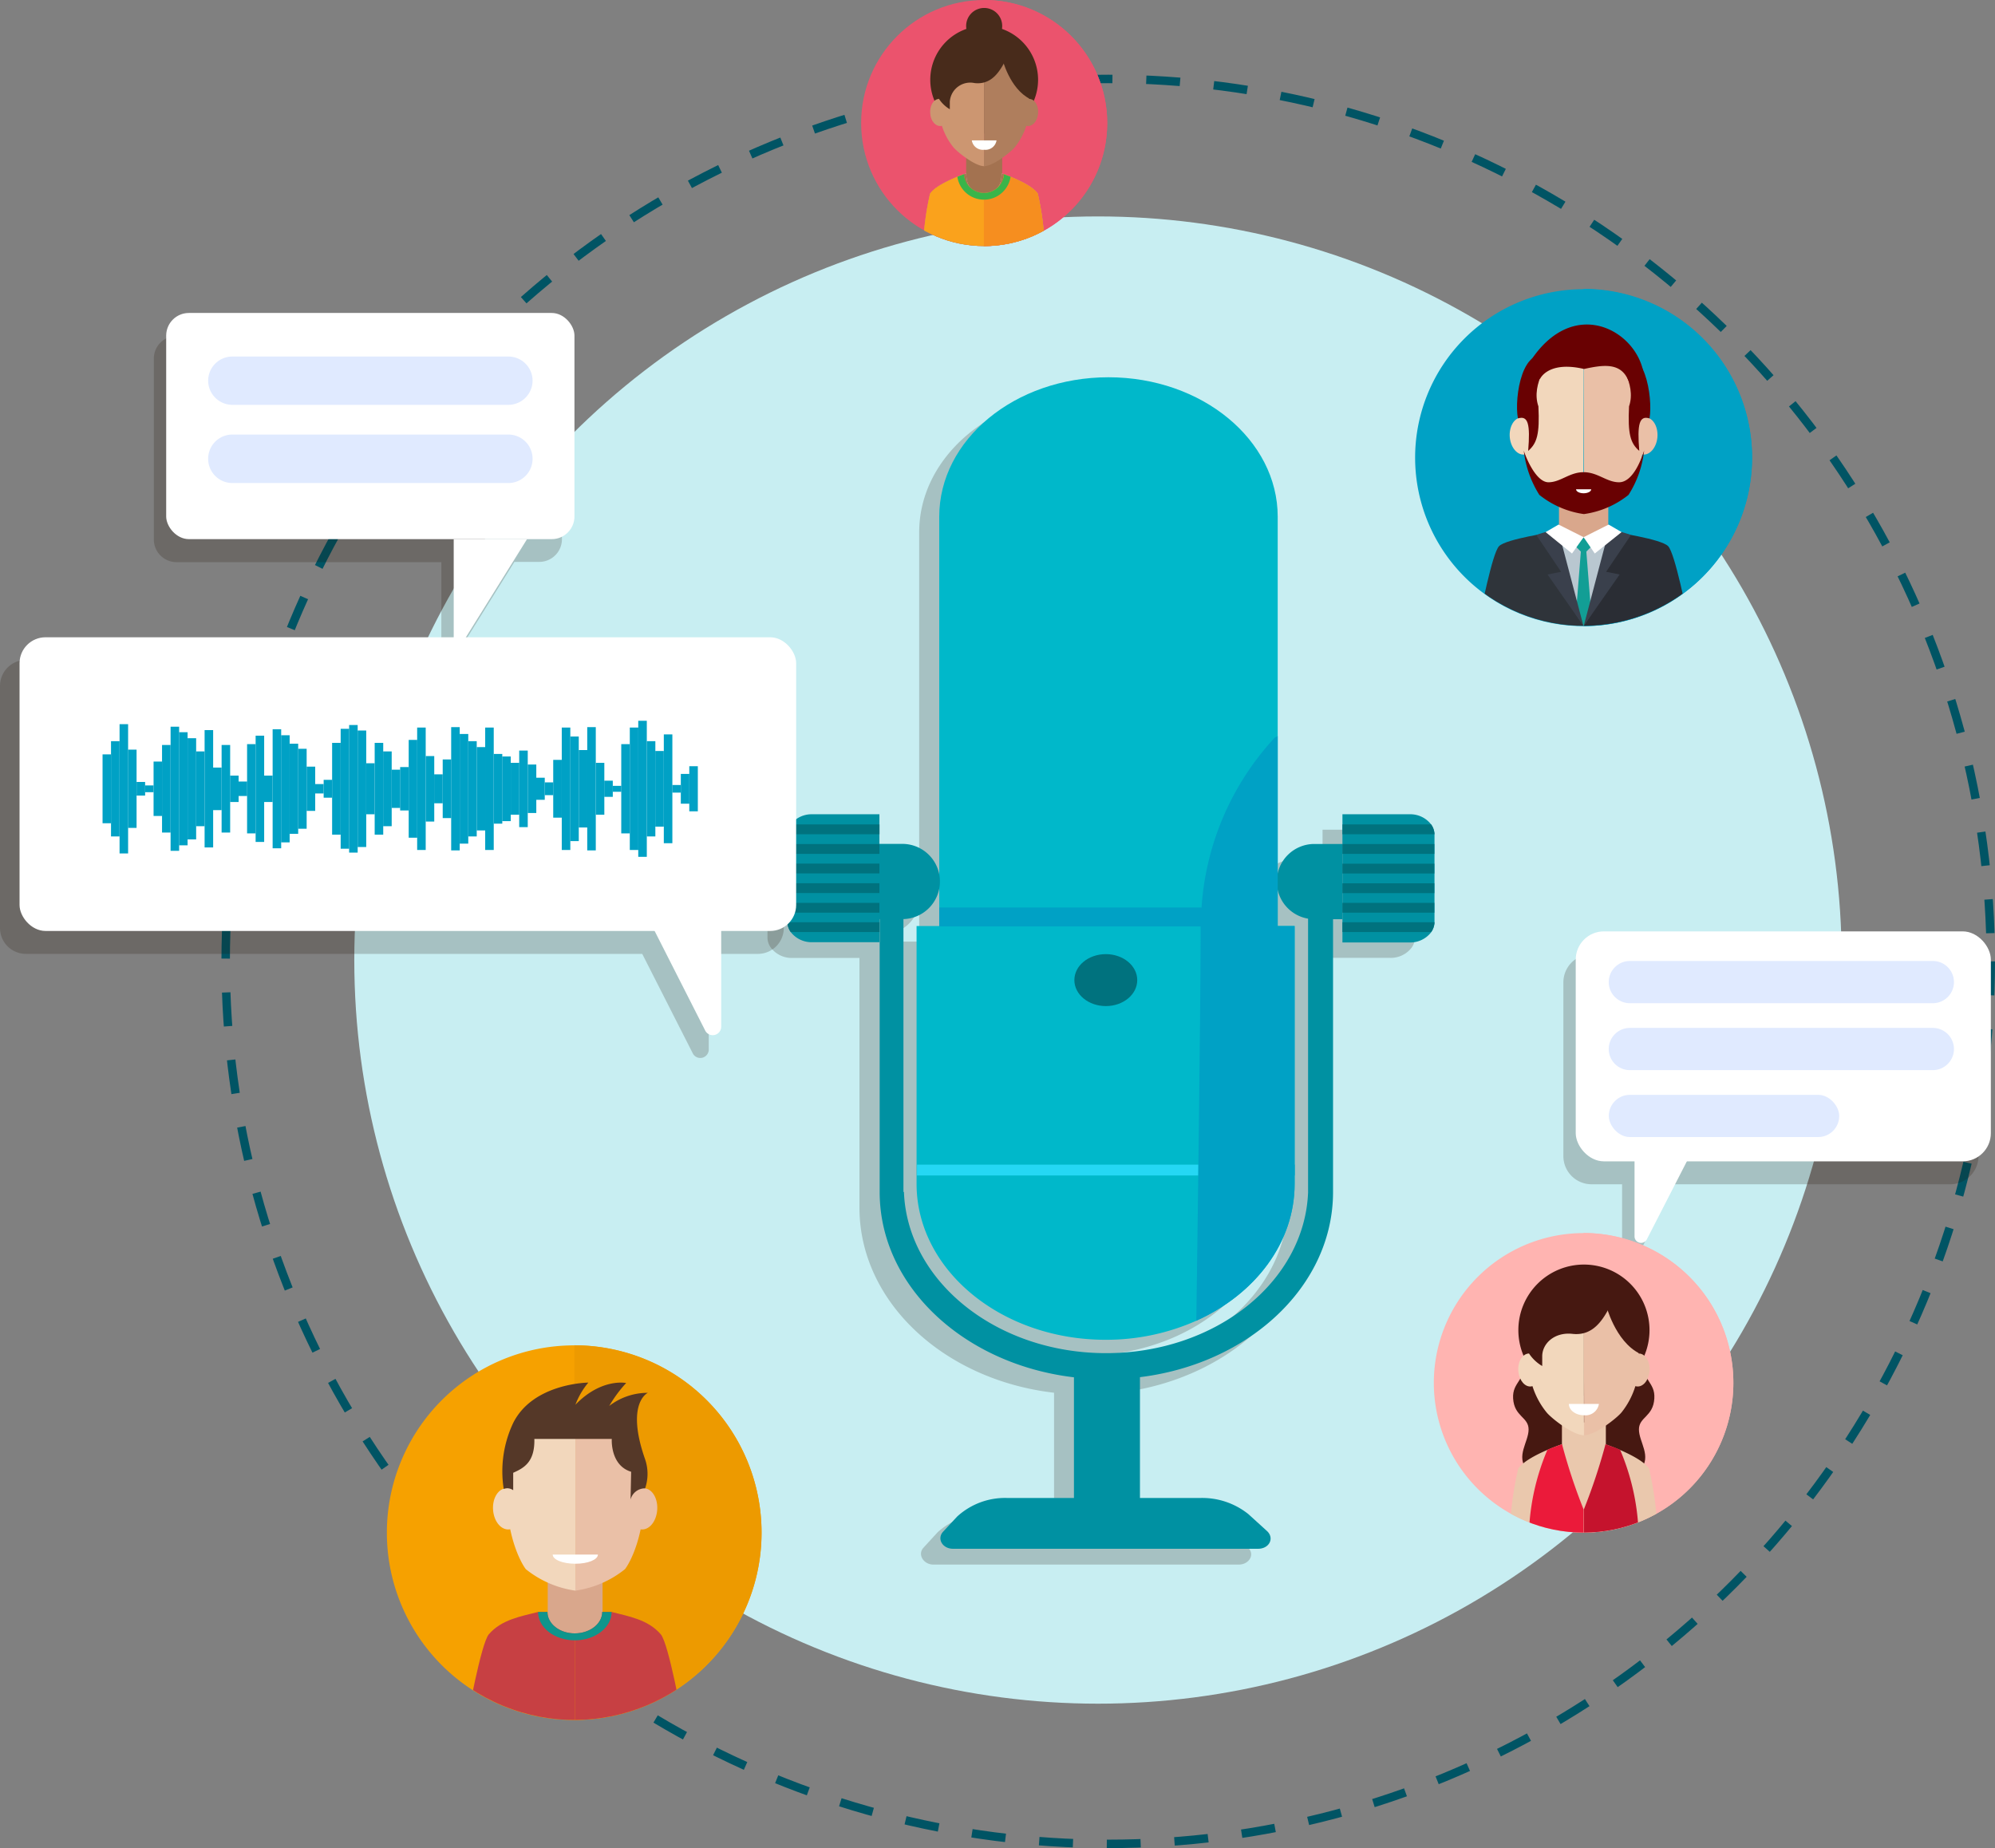<svg xmlns="http://www.w3.org/2000/svg" xmlns:xlink="http://www.w3.org/1999/xlink" viewBox="0 0 235.77 218.43"><rect x="0" y="0" width="235.77" height="218.43" fill="#808080" stroke="none"/><defs><style>.cls-1,.cls-3{fill:none;}.cls-2{fill:#c8eef2;}.cls-3{stroke:#005464;stroke-miterlimit:10;stroke-dasharray:4;}.cls-11,.cls-4{fill:#1e0f00;}.cls-10,.cls-4{opacity:0.2;}.cls-5{fill:#0091a2;}.cls-6{fill:#00b8ca;}.cls-7{fill:#00727e;}.cls-8{fill:#25d7f4;}.cls-9{fill:#00a1c5;}.cls-12{clip-path:url(#clip-path);}.cls-13{fill:#2a2d34;}.cls-14{fill:#d9a78c;}.cls-15{fill:#eac0a7;}.cls-16{fill:#f2d7bc;}.cls-17{fill:#690102;}.cls-18{fill:#2f343a;}.cls-19{fill:#b9c7d0;}.cls-20{fill:#129e95;}.cls-21{fill:#3a404c;}.cls-22{fill:#fff;}.cls-23{fill:#f6a100;}.cls-24{fill:#ed9a00;}.cls-25{clip-path:url(#clip-path-2);}.cls-26{fill:#c74043;}.cls-27{fill:#553828;}.cls-28{fill:#0f958c;}.cls-29{fill:#ffb4b1;}.cls-30{clip-path:url(#clip-path-3);}.cls-31{fill:#461811;}.cls-32{fill:#eac8ad;}.cls-33{fill:#eb1a3a;}.cls-34{fill:#c5132d;}.cls-35{fill:#eb536d;}.cls-36{clip-path:url(#clip-path-4);}.cls-37{fill:#482b1b;}.cls-38{fill:#a37250;}.cls-39{fill:#cc9671;}.cls-40{fill:#af7e5d;}.cls-41{fill:#faa21c;}.cls-42{fill:#f68e1f;}.cls-43{fill:#39b54a;}.cls-44{fill:#e0eaff;}</style><clipPath id="clip-path" transform="translate(0 0)"><circle class="cls-1" cx="187.15" cy="54.05" r="19.91" transform="translate(65.92 206.53) rotate(-67.62)"></circle></clipPath><clipPath id="clip-path-2" transform="translate(0 0)"><circle class="cls-1" cx="67.89" cy="181.15" r="22.14" transform="translate(-125.47 175.01) rotate(-67.64)"></circle></clipPath><clipPath id="clip-path-3" transform="translate(0 0)"><circle class="cls-1" cx="187.15" cy="163.44" r="17.7"></circle></clipPath><clipPath id="clip-path-4" transform="translate(0 0)"><circle class="cls-1" cx="116.31" cy="14.54" r="14.54"></circle></clipPath></defs><g id="Layer_2" data-name="Layer 2"><g id="OBJECTS"><circle class="cls-2" cx="129.76" cy="113.47" r="87.89"></circle><circle class="cls-3" cx="130.97" cy="113.63" r="104.3"></circle><path class="cls-4" d="M167.18,100.43a2.16,2.16,0,0,0-.4-1.16,3.11,3.11,0,0,0-2.55-1.21H156.3v1.21h0v1.16h0v1.14H153a4.45,4.45,0,0,0-4.37,3.63V88.78h0V62.91h0c0-9.1-8.94-16.49-20-16.49s-20,7.39-20,16.49c0,.28,0,.57,0,.85v45.34h0v2.19H106v28.2h0v1.28h0v.05c0,.31,0,.63,0,.95,0,10.18,10,18.44,22.34,18.44A26,26,0,0,0,139,157.94c6.93-3.13,11.63-9.2,11.63-16.18v0h0V111.28h-2.07v-4.45a4.45,4.45,0,0,0,3.63,3.56V142.7h0v.06c-.43,10.58-11,19.05-23.88,19.05s-23.45-8.47-23.88-19.05v-.06h-.07V110.45a4.44,4.44,0,0,0-.13-8.88h-2.67v-1.14h0V99.27h0V98.06H93.64a3.11,3.11,0,0,0-2.54,1.21,2.11,2.11,0,0,0-.4,1.16v10.43a2.07,2.07,0,0,0,.4,1.15,3.08,3.08,0,0,0,2.54,1.21h7.93v28.36q0,.57,0,1.14c0,11.16,10,20.38,23,21.89v14.31H116.8a8.42,8.42,0,0,0-6,2.19l-1.66,1.81c-.74.8,0,2,1.17,2h36.08c1.27,0,1.95-1.25,1.09-2l-2.19-2a8.76,8.76,0,0,0-5.77-1.91h-7.1V164.58c12.88-1.6,22.75-10.78,22.75-21.86v0h0V110.46h1.18v.4h0V112h0v1.21h7.93a3.09,3.09,0,0,0,2.55-1.21,2.16,2.16,0,0,0,.4-1.15V100.43Z" transform="translate(0 0)"></path><path class="cls-5" d="M148.69,183.05H112.62c-1.22,0-1.92-1.16-1.18-2l1.67-1.8a8.37,8.37,0,0,1,6-2.2h22.67a8.73,8.73,0,0,1,5.76,1.91l2.2,2C150.64,181.8,150,183.05,148.69,183.05Z" transform="translate(0 0)"></path><rect class="cls-5" x="126.92" y="162" width="7.8" height="18.63"></rect><path class="cls-6" d="M151,61.09v49.45H111V61.92c0-.28,0-.56,0-.85,0-9.1,8.94-16.48,20-16.48S151,52,151,61.07v0Z" transform="translate(0 0)"></path><path class="cls-5" d="M154.59,107.16v33.72h0a.11.11,0,0,1,0,.05c-.42,10.58-10.95,19-23.88,19s-23.45-8.47-23.88-19v-.05h-.06V107.16h-2.81v32.6c0,.37,0,.75,0,1.13,0,12.22,12,22.12,26.79,22.12s26.79-9.9,26.79-22.12h0V107.16Z" transform="translate(0 0)"></path><path class="cls-6" d="M153,109.45v30.46h0v0c0,7-4.69,13.06-11.62,16.19a26.22,26.22,0,0,1-10.72,2.25c-12.34,0-22.34-8.26-22.34-18.44,0-.32,0-.63,0-1V109.45Z" transform="translate(0 0)"></path><path class="cls-5" d="M155.33,99.75h3.32a0,0,0,0,1,0,0v8.89a0,0,0,0,1,0,0h-3.32a4.44,4.44,0,0,1-4.44-4.44v0A4.44,4.44,0,0,1,155.33,99.75Z"></path><path class="cls-5" d="M107.72,99.75H111a0,0,0,0,1,0,0v8.89a0,0,0,0,1,0,0h-3.32a4.44,4.44,0,0,1-4.44-4.44v0A4.44,4.44,0,0,1,107.72,99.75Z" transform="translate(214.32 208.38) rotate(180)"></path><path class="cls-5" d="M93.05,98.67V109a2.19,2.19,0,0,0,.4,1.16,3.11,3.11,0,0,0,2.55,1.2h7.93V96.24H96a3.11,3.11,0,0,0-2.55,1.2,2.19,2.19,0,0,0-.4,1.16Z" transform="translate(0 0)"></path><path class="cls-7" d="M93.05,98.6h10.89V97.44H93.45A2.19,2.19,0,0,0,93.05,98.6Z" transform="translate(0 0)"></path><rect class="cls-7" x="93.08" y="99.76" width="10.86" height="1.16" transform="translate(197.01 200.68) rotate(180)"></rect><rect class="cls-7" x="93.08" y="102.08" width="10.86" height="1.16" transform="translate(197.01 205.31) rotate(180)"></rect><rect class="cls-7" x="93.08" y="104.4" width="10.86" height="1.16" transform="translate(197.01 209.95) rotate(180)"></rect><rect class="cls-7" x="93.08" y="106.71" width="10.86" height="1.16" transform="translate(197.01 214.58) rotate(180)"></rect><path class="cls-7" d="M93.05,109a2.19,2.19,0,0,0,.4,1.16h10.49V109Z" transform="translate(0 0)"></path><path class="cls-5" d="M169.53,109V98.6a2.11,2.11,0,0,0-.4-1.16,3.1,3.1,0,0,0-2.54-1.2h-7.94v15.15h7.94a3.1,3.1,0,0,0,2.54-1.2,2.11,2.11,0,0,0,.4-1.16Z" transform="translate(0 0)"></path><path class="cls-7" d="M169.53,109H158.65v1.16h10.48A2.11,2.11,0,0,0,169.53,109Z" transform="translate(0 0)"></path><rect class="cls-7" x="158.65" y="106.71" width="10.86" height="1.16"></rect><rect class="cls-7" x="158.65" y="104.4" width="10.86" height="1.16"></rect><rect class="cls-7" x="158.65" y="102.08" width="10.86" height="1.16"></rect><rect class="cls-7" x="158.65" y="99.76" width="10.86" height="1.16"></rect><path class="cls-7" d="M169.53,98.6a2.11,2.11,0,0,0-.4-1.16H158.65V98.6Z" transform="translate(0 0)"></path><path class="cls-7" d="M134.4,115.84c0,1.7-1.66,3.07-3.71,3.07s-3.72-1.37-3.72-3.07,1.66-3.07,3.72-3.07S134.4,114.15,134.4,115.84Z" transform="translate(0 0)"></path><rect class="cls-8" x="108.37" y="137.65" width="33.26" height="1.28"></rect><path class="cls-9" d="M151,87l-.34.17A32.7,32.7,0,0,0,142,107.26H111v2.23H151v0h0Z" transform="translate(0 0)"></path><path class="cls-9" d="M153,109.45v30.46h0v0c0,7-4.69,13.06-11.62,16.19.19-13.51.49-35.53.51-45.58v-1.09Z" transform="translate(0 0)"></path><rect class="cls-9" x="141.65" y="137.65" width="11.36" height="1.28"></rect><g class="cls-10"><path class="cls-11" d="M89.57,78h-36l7.22-11.59h2.94a2.68,2.68,0,0,0,2.68-2.68V42.38a2.67,2.67,0,0,0-2.68-2.67H20.86a2.67,2.67,0,0,0-2.68,2.67V63.76a2.68,2.68,0,0,0,2.68,2.68h31.3V78H3.07A3.07,3.07,0,0,0,0,81.1v28.57a3.06,3.06,0,0,0,3.07,3.07H75.9l6,11.81a1,1,0,0,0,1.86-.45V112.74h5.81a3.06,3.06,0,0,0,3.06-3.07V81.1A3.07,3.07,0,0,0,89.57,78Z" transform="translate(0 0)"></path><path class="cls-11" d="M230.49,112.78h-42.4a3.33,3.33,0,0,0-3.33,3.33v20.53a3.33,3.33,0,0,0,3.32,3.33h3.62v8.9a.77.77,0,0,0,1.46.35l4.7-9.25h32.63a3.34,3.34,0,0,0,3.33-3.33V116.11A3.34,3.34,0,0,0,230.49,112.78Z" transform="translate(0 0)"></path></g><g id="men_3" data-name="men 3"><path class="cls-9" d="M207.06,54.05A19.91,19.91,0,1,0,187.15,74,19.91,19.91,0,0,0,207.06,54.05Z" transform="translate(0 0)"></path><path class="cls-9" d="M207.06,54.05a19.91,19.91,0,0,0-19.91-19.91V74A19.91,19.91,0,0,0,207.06,54.05Z" transform="translate(0 0)"></path><g class="cls-12"><path class="cls-13" d="M190.77,62.89s5.55.81,6.37,1.66,2.19,7.86,2.54,9.42H187.15V63.87Z" transform="translate(0 0)"></path><rect class="cls-14" x="184.24" y="59.21" width="5.83" height="6.39"></rect><path class="cls-15" d="M187.15,40.78c2.83,0,7.31,1.61,7.31,9.15,0,4.36-1.42,7.21-2,8a10.8,10.8,0,0,1-5.27,2.27Z" transform="translate(0 0)"></path><path class="cls-15" d="M195.87,51.73c.12-1.21-.45-2.28-1.28-2.39s-1.61.77-1.74,2,.45,2.27,1.28,2.38S195.74,52.93,195.87,51.73Z" transform="translate(0 0)"></path><path class="cls-16" d="M187.15,40.78c-2.83,0-7.31,1.61-7.31,9.15,0,4.36,1.42,7.21,2,8a10.8,10.8,0,0,0,5.27,2.27Z" transform="translate(0 0)"></path><path class="cls-16" d="M178.43,51.73c-.12-1.21.45-2.28,1.29-2.39s1.61.77,1.73,2-.45,2.27-1.28,2.38S178.56,52.93,178.43,51.73Z" transform="translate(0 0)"></path><path class="cls-17" d="M183.34,42.36s-2.48,2.93-1.53,5.67c.16,3.26-.16,4.36-1.21,5.26.26-3.16,0-4.21-1.21-3.84C178.92,47,179.94,40.31,183.34,42.36Z" transform="translate(0 0)"></path><path class="cls-17" d="M191,42.36s2.47,2.93,1.52,5.67c-.16,3.26.16,4.36,1.21,5.26-.26-3.16,0-4.21,1.21-3.84C195.37,47,194.34,40.31,191,42.36Z" transform="translate(0 0)"></path><path class="cls-18" d="M183.53,62.89s-5.55.81-6.37,1.66S175,72.41,174.63,74h12.52V63.87Z" transform="translate(0 0)"></path><polyline class="cls-19" points="190.84 62.74 187.15 63.49 183.46 62.74 187.15 73.97"></polyline><polygon class="cls-20" points="186.84 65.01 186.24 72.6 187.15 73.97 188.06 72.6 187.46 65.01 186.84 65.01"></polygon><path class="cls-21" d="M184.49,67.58l-2.93-4.35a14.43,14.43,0,0,1,2.57-.66l3,11.4-4.24-6.07Z" transform="translate(0 0)"></path><path class="cls-21" d="M189.81,67.58l2.94-4.35a14.76,14.76,0,0,0-2.58-.66l-3,11.4,4.24-6.07Z" transform="translate(0 0)"></path><path class="cls-20" d="M188.15,64.52l-1,1-1-1,1-1Z" transform="translate(0 0)"></path><polygon class="cls-22" points="187.15 63.49 190.11 62 191.64 62.89 188.47 65.42 187.15 63.49"></polygon><polygon class="cls-22" points="187.15 63.49 184.19 62 182.66 62.89 185.78 65.42 187.15 63.49"></polygon><path class="cls-17" d="M194.14,43.64c-1.17-4.78-8.26-8.54-13.25-1A2,2,0,0,0,182,44.79s.93-2.18,5.2-1.18c2.13-.46,4.2-.81,5.15,1.16S194.14,43.64,194.14,43.64Z" transform="translate(0 0)"></path><path class="cls-17" d="M191.34,57c-1.46,0-2.51-1.19-4.19-1.19S184.43,57,183,57s-2.61-2.77-2.92-3.74a12.45,12.45,0,0,0,1.84,5.23,10.8,10.8,0,0,0,5.27,2.27h0a10.8,10.8,0,0,0,5.27-2.27,12.17,12.17,0,0,0,1.84-5.23C194,54.2,193,57,191.34,57Z" transform="translate(0 0)"></path><path class="cls-22" d="M187.15,58.3c.5,0,.9-.21.9-.47h-1.79C186.26,58.09,186.66,58.3,187.15,58.3Z" transform="translate(0 0)"></path></g></g><g id="men_5" data-name="men 5"><path class="cls-23" d="M90,181.15a22.14,22.14,0,1,0-22.14,22.14A22.13,22.13,0,0,0,90,181.15Z" transform="translate(0 0)"></path><path class="cls-24" d="M90,181.15A22.13,22.13,0,0,0,67.89,159v44.27A22.14,22.14,0,0,0,90,181.15Z" transform="translate(0 0)"></path><g class="cls-25"><rect class="cls-14" x="64.73" y="186.73" width="6.48" height="7.11"></rect><path class="cls-26" d="M71.17,190.52h1.11c2.06.53,4.31.9,5.81,2.64.94,1.08,2.56,10.13,2.56,10.13H67.93V193.05C69.72,193.05,71.17,191.91,71.17,190.52Z" transform="translate(0 0)"></path><path class="cls-26" d="M64.69,190.52h-1.1c-2.06.53-4.32.9-5.82,2.64-.93,1.08-2.56,10.13-2.56,10.13H67.93V193.05C66.14,193.05,64.69,191.91,64.69,190.52Z" transform="translate(0 0)"></path><path class="cls-15" d="M68,166.39c3.15,0,8.13,1.79,8.13,10.18,0,4.84-1.58,8-2.27,8.89A12,12,0,0,1,68,188Z" transform="translate(0 0)"></path><path class="cls-15" d="M77.66,178.57c.14-1.34-.5-2.53-1.42-2.66s-1.79.86-1.93,2.2.5,2.53,1.43,2.65S77.52,179.91,77.66,178.57Z" transform="translate(0 0)"></path><path class="cls-16" d="M68,166.39c-3.14,0-8.12,1.79-8.12,10.18,0,4.84,1.58,8,2.26,8.89A12,12,0,0,0,68,188Z" transform="translate(0 0)"></path><path class="cls-16" d="M58.28,178.57c-.14-1.34.5-2.53,1.43-2.66s1.79.86,1.93,2.2-.5,2.53-1.43,2.65S58.42,179.91,58.28,178.57Z" transform="translate(0 0)"></path><path class="cls-22" d="M68,184.82c1.47,0,2.66-.48,2.66-1.08H65.32C65.32,184.34,66.51,184.82,68,184.82Z" transform="translate(0 0)"></path><path class="cls-27" d="M74.52,177.23a1.76,1.76,0,0,1,1.72-1.32h0a5.29,5.29,0,0,0,0-3.43c-2.34-6.67.32-7.86.32-7.86A7.43,7.43,0,0,0,72,166.17a15.23,15.23,0,0,1,2-2.71s-2.92-.62-6,2.57a9,9,0,0,1,1.53-2.62s-6.52.05-8.88,4.77a13.37,13.37,0,0,0-1.12,7.8,1,1,0,0,1,.25-.07,1.23,1.23,0,0,1,.87.22v-2.06c1.25-.56,2.57-1.25,2.5-4h9.15s-.21,3.12,2.29,3.88Z" transform="translate(0 0)"></path><path class="cls-28" d="M67.93,193.87c2.4,0,4.35-1.5,4.35-3.35H71.17c0,1.39-1.45,2.52-3.24,2.53s-3.23-1.14-3.23-2.53H63.59C63.59,192.37,65.53,193.87,67.93,193.87Z" transform="translate(0 0)"></path></g></g><g id="women_3" data-name="women 3"><path class="cls-29" d="M204.85,163.44a17.7,17.7,0,1,0-17.7,17.7A17.7,17.7,0,0,0,204.85,163.44Z" transform="translate(0 0)"></path><path class="cls-29" d="M204.85,163.44a17.7,17.7,0,0,0-17.7-17.71v35.41A17.7,17.7,0,0,0,204.85,163.44Z" transform="translate(0 0)"></path><g class="cls-30"><path class="cls-31" d="M180.34,160.28c0,3-1.63,3-1.52,5,.13,2.17,1.83,2.18,1.83,3.67s-1.56,3.17-.18,4.78h6.69V155.61Z" transform="translate(0 0)"></path><path class="cls-31" d="M194,160.28c0,3,1.63,3,1.51,5-.12,2.17-1.82,2.18-1.82,3.67s1.56,3.17.17,4.78h-6.68V155.61Z" transform="translate(0 0)"></path><path class="cls-31" d="M194.94,157.22a7.75,7.75,0,1,0-7.75,7.74A7.75,7.75,0,0,0,194.94,157.22Z" transform="translate(0 0)"></path><polygon class="cls-32" points="189.78 173.81 187.16 181.17 184.59 173.81 184.59 168.12 189.78 168.12 189.78 173.81"></polygon><path class="cls-16" d="M187.19,152.37c-2.52,0-6.5,1.43-6.5,8.13a9.38,9.38,0,0,0,2.06,6.4c.5.65,3.1,2.73,4.44,2.73Z" transform="translate(0 0)"></path><path class="cls-16" d="M179.44,162.1c-.11-1.07.4-2,1.14-2.12s1.43.68,1.54,1.76-.4,2-1.14,2.12S179.55,163.17,179.44,162.1Z" transform="translate(0 0)"></path><path class="cls-15" d="M187.17,152.37c2.51,0,6.49,1.43,6.49,8.13a9.39,9.39,0,0,1-2,6.4c-.51.65-3.11,2.73-4.44,2.73Z" transform="translate(0 0)"></path><path class="cls-15" d="M194.94,162.1c.11-1.07-.4-2-1.14-2.12s-1.43.68-1.54,1.76.39,2,1.14,2.12S194.83,163.17,194.94,162.1Z" transform="translate(0 0)"></path><path class="cls-32" d="M187.15,181.17v-7.08a3.43,3.43,0,0,1-2.36-2.05,5.46,5.46,0,0,1-.19-1.35s-4.23,1.43-5.18,2.9a39.45,39.45,0,0,0-1,7.58Z" transform="translate(0 0)"></path><path class="cls-32" d="M187.15,181.17v-7.08a3.41,3.41,0,0,0,2.36-2.05,5.23,5.23,0,0,0,.2-1.35s4.23,1.43,5.18,2.9a39.45,39.45,0,0,1,1,7.58Z" transform="translate(0 0)"></path><path class="cls-22" d="M187.19,167.27a1.6,1.6,0,0,0,1.77-1.34h-3.55C185.41,166.67,186.21,167.27,187.19,167.27Z" transform="translate(0 0)"></path><path class="cls-33" d="M187.15,178.4a66.7,66.7,0,0,1-2.55-7.71c-.71.27-1.29.44-1.73.67a27.41,27.41,0,0,0-2.18,9.81h6.46Z" transform="translate(0 0)"></path><path class="cls-34" d="M187.18,178.4a68.06,68.06,0,0,0,2.56-7.71c.71.27,1.28.44,1.73.67a27.41,27.41,0,0,1,2.18,9.81h-6.47Z" transform="translate(0 0)"></path><path class="cls-31" d="M186.82,150.44a5.92,5.92,0,0,0-6,5.88c-1.66,2.32.15,4.4,1.44,5.13V160.3c0-1.49,1.43-2.88,3.57-2.65,1.92.21,3.13-.88,4.15-2.72C191.24,152.46,189.66,150.44,186.82,150.44Z" transform="translate(0 0)"></path><path class="cls-31" d="M189.78,154.17s1.07,4.36,4,5.81c.52-3.92.83-3.1,0-5.16s-4-3.6-4-3.6Z" transform="translate(0 0)"></path></g></g><g id="women_1" data-name="women 1"><circle class="cls-35" cx="116.31" cy="14.54" r="14.54"></circle><path class="cls-35" d="M130.85,14.54A14.54,14.54,0,0,0,116.31,0V29.09A14.54,14.54,0,0,0,130.85,14.54Z" transform="translate(0 0)"></path><g id="women_1-2" data-name="women 1"><g class="cls-36"><path class="cls-37" d="M122.68,9.43a6.37,6.37,0,1,0-6.37,6.37A6.37,6.37,0,0,0,122.68,9.43Z" transform="translate(0 0)"></path><polygon class="cls-38" points="118.44 23.06 116.28 29.11 114.18 23.06 114.18 18.39 118.44 18.39 118.44 23.06"></polygon><path class="cls-39" d="M116.31,5.45c-2.07,0-5.34,1.18-5.34,6.68a7.73,7.73,0,0,0,1.69,5.26c.42.53,2.55,2.25,3.65,2.25Z" transform="translate(0 0)"></path><path class="cls-39" d="M109.94,13.45c-.09-.88.33-1.66.94-1.75s1.18.57,1.27,1.45-.33,1.66-.94,1.74S110,14.33,109.94,13.45Z" transform="translate(0 0)"></path><path class="cls-40" d="M116.29,5.45c2.07,0,5.34,1.18,5.34,6.68a7.73,7.73,0,0,1-1.69,5.26c-.42.53-2.55,2.25-3.65,2.25Z" transform="translate(0 0)"></path><path class="cls-40" d="M122.68,13.45c.09-.88-.33-1.66-.94-1.75s-1.17.57-1.27,1.45.33,1.66.94,1.74S122.59,14.33,122.68,13.45Z" transform="translate(0 0)"></path><path class="cls-32" d="M116.28,29.11V23.3a2.85,2.85,0,0,1-1.94-1.69,4.86,4.86,0,0,1-.16-1.11s-3.47,1.17-4.25,2.39a32.36,32.36,0,0,0-.82,6.22Z" transform="translate(0 0)"></path><path class="cls-32" d="M116.28,29.11V23.3a2.83,2.83,0,0,0,1.94-1.69,4.59,4.59,0,0,0,.17-1.11s3.47,1.17,4.25,2.39a32.36,32.36,0,0,1,.82,6.22Z" transform="translate(0 0)"></path><path class="cls-38" d="M116.28,29.11V23.3a2.85,2.85,0,0,1-1.94-1.69,4.86,4.86,0,0,1-.16-1.11s-3.47,1.17-4.25,2.39a32.36,32.36,0,0,0-.82,6.22Z" transform="translate(0 0)"></path><path class="cls-38" d="M116.28,29.11V23.3a2.83,2.83,0,0,0,1.94-1.69,4.59,4.59,0,0,0,.17-1.11s3.47,1.17,4.25,2.39a32.36,32.36,0,0,1,.82,6.22Z" transform="translate(0 0)"></path><path class="cls-22" d="M116.31,17.7a1.32,1.32,0,0,0,1.46-1.11h-2.92A1.32,1.32,0,0,0,116.31,17.7Z" transform="translate(0 0)"></path><path class="cls-37" d="M116,3.87a4.86,4.86,0,0,0-4.93,4.83c-1.37,1.9.13,3.61,1.18,4.21V12a2.42,2.42,0,0,1,2.93-2.18c1.58.17,2.57-.72,3.41-2.24C119.64,5.52,118.35,3.87,116,3.87Z" transform="translate(0 0)"></path><path class="cls-37" d="M118.44,6.93s.88,3.58,3.3,4.77c.43-3.22.69-2.54,0-4.24s-3.3-2.95-3.3-2.95Z" transform="translate(0 0)"></path><path class="cls-41" d="M122.64,22.89c-.65-1-3.17-2-4-2.3a2.37,2.37,0,0,1-4.73,0c-.82.3-3.34,1.28-4,2.3a32.36,32.36,0,0,0-.82,6.22h14.35A32.36,32.36,0,0,0,122.64,22.89Z" transform="translate(0 0)"></path><path class="cls-42" d="M123.46,29.11a32.36,32.36,0,0,0-.82-6.22c-.65-1-3.17-2-4-2.3a2.36,2.36,0,0,1-2.37,2.27v6.25Z" transform="translate(0 0)"></path><path class="cls-43" d="M113.14,20.89a3.18,3.18,0,0,0,6.29,0l-.78-.3a2.37,2.37,0,0,1-4.73,0Z" transform="translate(0 0)"></path><path class="cls-37" d="M118.44,3.07a2.13,2.13,0,1,0-2.13,2.13A2.13,2.13,0,0,0,118.44,3.07Z" transform="translate(0 0)"></path></g></g></g><rect class="cls-22" x="19.65" y="37" width="48.25" height="26.73" rx="2.68" transform="translate(87.54 100.72) rotate(180)"></rect><rect class="cls-22" x="2.31" y="75.32" width="91.78" height="34.71" rx="3.07"></rect><polygon class="cls-22" points="53.62 63.73 53.62 77.63 62.28 63.73 53.62 63.73"></polygon><path class="cls-22" d="M85.23,108.47v12.92a1,1,0,0,1-1.87.45l-6.79-13.37Z" transform="translate(0 0)"></path><path class="cls-44" d="M27.46,47.85H60.08A2.87,2.87,0,0,0,62.94,45h0a2.86,2.86,0,0,0-2.86-2.86H27.46A2.86,2.86,0,0,0,24.6,45h0A2.87,2.87,0,0,0,27.46,47.85Z" transform="translate(0 0)"></path><path class="cls-44" d="M27.46,57.09H60.08a2.86,2.86,0,0,0,2.86-2.87h0a2.86,2.86,0,0,0-2.86-2.86H27.46a2.86,2.86,0,0,0-2.86,2.86h0A2.86,2.86,0,0,0,27.46,57.09Z" transform="translate(0 0)"></path><rect class="cls-22" x="186.22" y="110.07" width="49.06" height="27.18" rx="3.33" transform="translate(421.5 247.33) rotate(180)"></rect><path class="cls-22" d="M193.17,136v10.12a.77.77,0,0,0,1.46.35L200,136Z" transform="translate(0 0)"></path><path class="cls-44" d="M192.62,118.57h35.8a2.5,2.5,0,0,0,2.5-2.49h0a2.5,2.5,0,0,0-2.5-2.5h-35.8a2.5,2.5,0,0,0-2.5,2.5h0A2.5,2.5,0,0,0,192.62,118.57Z" transform="translate(0 0)"></path><path class="cls-44" d="M192.62,126.48h35.8a2.5,2.5,0,0,0,2.5-2.5h0a2.5,2.5,0,0,0-2.5-2.49h-35.8a2.5,2.5,0,0,0-2.5,2.49h0A2.5,2.5,0,0,0,192.62,126.48Z" transform="translate(0 0)"></path><rect class="cls-44" x="190.12" y="129.4" width="27.23" height="4.99" rx="2.49" transform="translate(407.48 263.79) rotate(180)"></rect><rect class="cls-9" x="12.12" y="89.16" width="1.01" height="8.14"></rect><rect class="cls-9" x="13.12" y="87.6" width="1.01" height="11.26"></rect><rect class="cls-9" x="14.13" y="85.59" width="1.01" height="15.28"></rect><rect class="cls-9" x="15.13" y="88.6" width="1.01" height="9.25"></rect><rect class="cls-9" x="16.14" y="92.42" width="1.01" height="1.61"></rect><rect class="cls-9" x="17.14" y="92.83" width="1.01" height="0.8"></rect><rect class="cls-9" x="18.15" y="90.01" width="1.01" height="6.43"></rect><rect class="cls-9" x="19.15" y="88.05" width="1.01" height="10.35"></rect><rect class="cls-9" x="20.16" y="85.89" width="1.01" height="14.67"></rect><rect class="cls-9" x="21.16" y="86.54" width="1.01" height="13.37"></rect><rect class="cls-9" x="22.17" y="87.25" width="1.01" height="11.96"></rect><rect class="cls-9" x="23.17" y="88.81" width="1.01" height="8.84"></rect><rect class="cls-9" x="24.18" y="86.29" width="1.01" height="13.87"></rect><rect class="cls-9" x="25.18" y="90.72" width="1.01" height="5.03"></rect><rect class="cls-9" x="26.19" y="88.05" width="1.01" height="10.35"></rect><rect class="cls-9" x="27.19" y="91.67" width="1.01" height="3.12"></rect><rect class="cls-9" x="28.2" y="92.37" width="1.01" height="1.71"></rect><rect class="cls-9" x="29.2" y="87.95" width="1.01" height="10.55"></rect><rect class="cls-9" x="30.21" y="86.95" width="1.01" height="12.56"></rect><rect class="cls-9" x="31.21" y="91.67" width="1.01" height="3.12"></rect><rect class="cls-9" x="32.22" y="86.19" width="1.01" height="14.07"></rect><rect class="cls-9" x="33.22" y="86.9" width="1.01" height="12.66"></rect><rect class="cls-9" x="34.23" y="87.9" width="1.01" height="10.65"></rect><rect class="cls-9" x="35.23" y="88.5" width="1.01" height="9.45"></rect><rect class="cls-9" x="36.24" y="90.61" width="1.01" height="5.23"></rect><rect class="cls-9" x="37.24" y="92.67" width="1.01" height="1.11"></rect><rect class="cls-9" x="38.25" y="92.17" width="1.01" height="2.11"></rect><rect class="cls-9" x="39.25" y="87.8" width="1.01" height="10.85"></rect><rect class="cls-9" x="40.26" y="86.14" width="1.01" height="14.17"></rect><rect class="cls-9" x="41.26" y="85.69" width="1.01" height="15.08"></rect><rect class="cls-9" x="42.27" y="86.34" width="1.01" height="13.77"></rect><rect class="cls-9" x="43.27" y="90.21" width="1.01" height="6.03"></rect><rect class="cls-9" x="44.28" y="87.8" width="1.01" height="10.85"></rect><rect class="cls-9" x="45.28" y="88.81" width="1.01" height="8.84"></rect><rect class="cls-9" x="46.29" y="90.97" width="1.01" height="4.52"></rect><rect class="cls-9" x="47.29" y="90.66" width="1.01" height="5.13"></rect><rect class="cls-9" x="48.3" y="87.45" width="1.01" height="11.56"></rect><rect class="cls-9" x="49.3" y="85.99" width="1.01" height="14.47"></rect><rect class="cls-9" x="50.31" y="89.36" width="1.01" height="7.74"></rect><rect class="cls-9" x="51.31" y="91.52" width="1.01" height="3.42"></rect><rect class="cls-9" x="52.32" y="89.76" width="1.01" height="6.93"></rect><rect class="cls-9" x="53.32" y="85.94" width="1.01" height="14.57"></rect><rect class="cls-9" x="54.33" y="86.75" width="1.01" height="12.96"></rect><rect class="cls-9" x="55.33" y="87.6" width="1.01" height="11.26"></rect><rect class="cls-9" x="56.34" y="88.3" width="1.01" height="9.85"></rect><rect class="cls-9" x="57.34" y="85.99" width="1.01" height="14.47"></rect><rect class="cls-9" x="58.35" y="89.11" width="1.01" height="8.24"></rect><rect class="cls-9" x="59.35" y="89.41" width="1.01" height="7.64"></rect><rect class="cls-9" x="60.36" y="90.16" width="1.01" height="6.13"></rect><rect class="cls-9" x="61.36" y="88.71" width="1.01" height="9.05"></rect><rect class="cls-9" x="62.37" y="90.36" width="1.01" height="5.73"></rect><rect class="cls-9" x="63.37" y="91.92" width="1.01" height="2.61"></rect><rect class="cls-9" x="64.38" y="92.47" width="1.01" height="1.51"></rect><rect class="cls-9" x="65.38" y="89.81" width="1.01" height="6.83"></rect><rect class="cls-9" x="66.39" y="85.99" width="1.01" height="14.47"></rect><rect class="cls-9" x="67.39" y="87.05" width="1.01" height="12.36"></rect><rect class="cls-9" x="68.4" y="88.65" width="1.01" height="9.15"></rect><rect class="cls-9" x="69.4" y="85.94" width="1.01" height="14.57"></rect><rect class="cls-9" x="70.41" y="90.16" width="1.01" height="6.13"></rect><rect class="cls-9" x="71.41" y="92.27" width="1.01" height="1.91"></rect><rect class="cls-9" x="72.42" y="92.88" width="1.01" height="0.7"></rect><rect class="cls-9" x="73.42" y="87.95" width="1.01" height="10.55"></rect><rect class="cls-9" x="74.43" y="85.99" width="1.01" height="14.47"></rect><rect class="cls-9" x="75.43" y="85.19" width="1.01" height="16.08"></rect><rect class="cls-9" x="76.44" y="87.6" width="1.01" height="11.26"></rect><rect class="cls-9" x="77.44" y="88.76" width="1.01" height="8.94"></rect><rect class="cls-9" x="78.45" y="86.8" width="1.01" height="12.86"></rect><rect class="cls-9" x="79.45" y="92.78" width="1.01" height="0.9"></rect><rect class="cls-9" x="80.46" y="91.47" width="1.01" height="3.52"></rect><rect class="cls-9" x="81.46" y="90.56" width="1.01" height="5.33"></rect><line class="cls-9" x1="9.6" y1="93.23" x2="84.98" y2="93.23"></line><line class="cls-9" x1="12.12" y1="93.23" x2="82.47" y2="93.23"></line></g></g></svg>